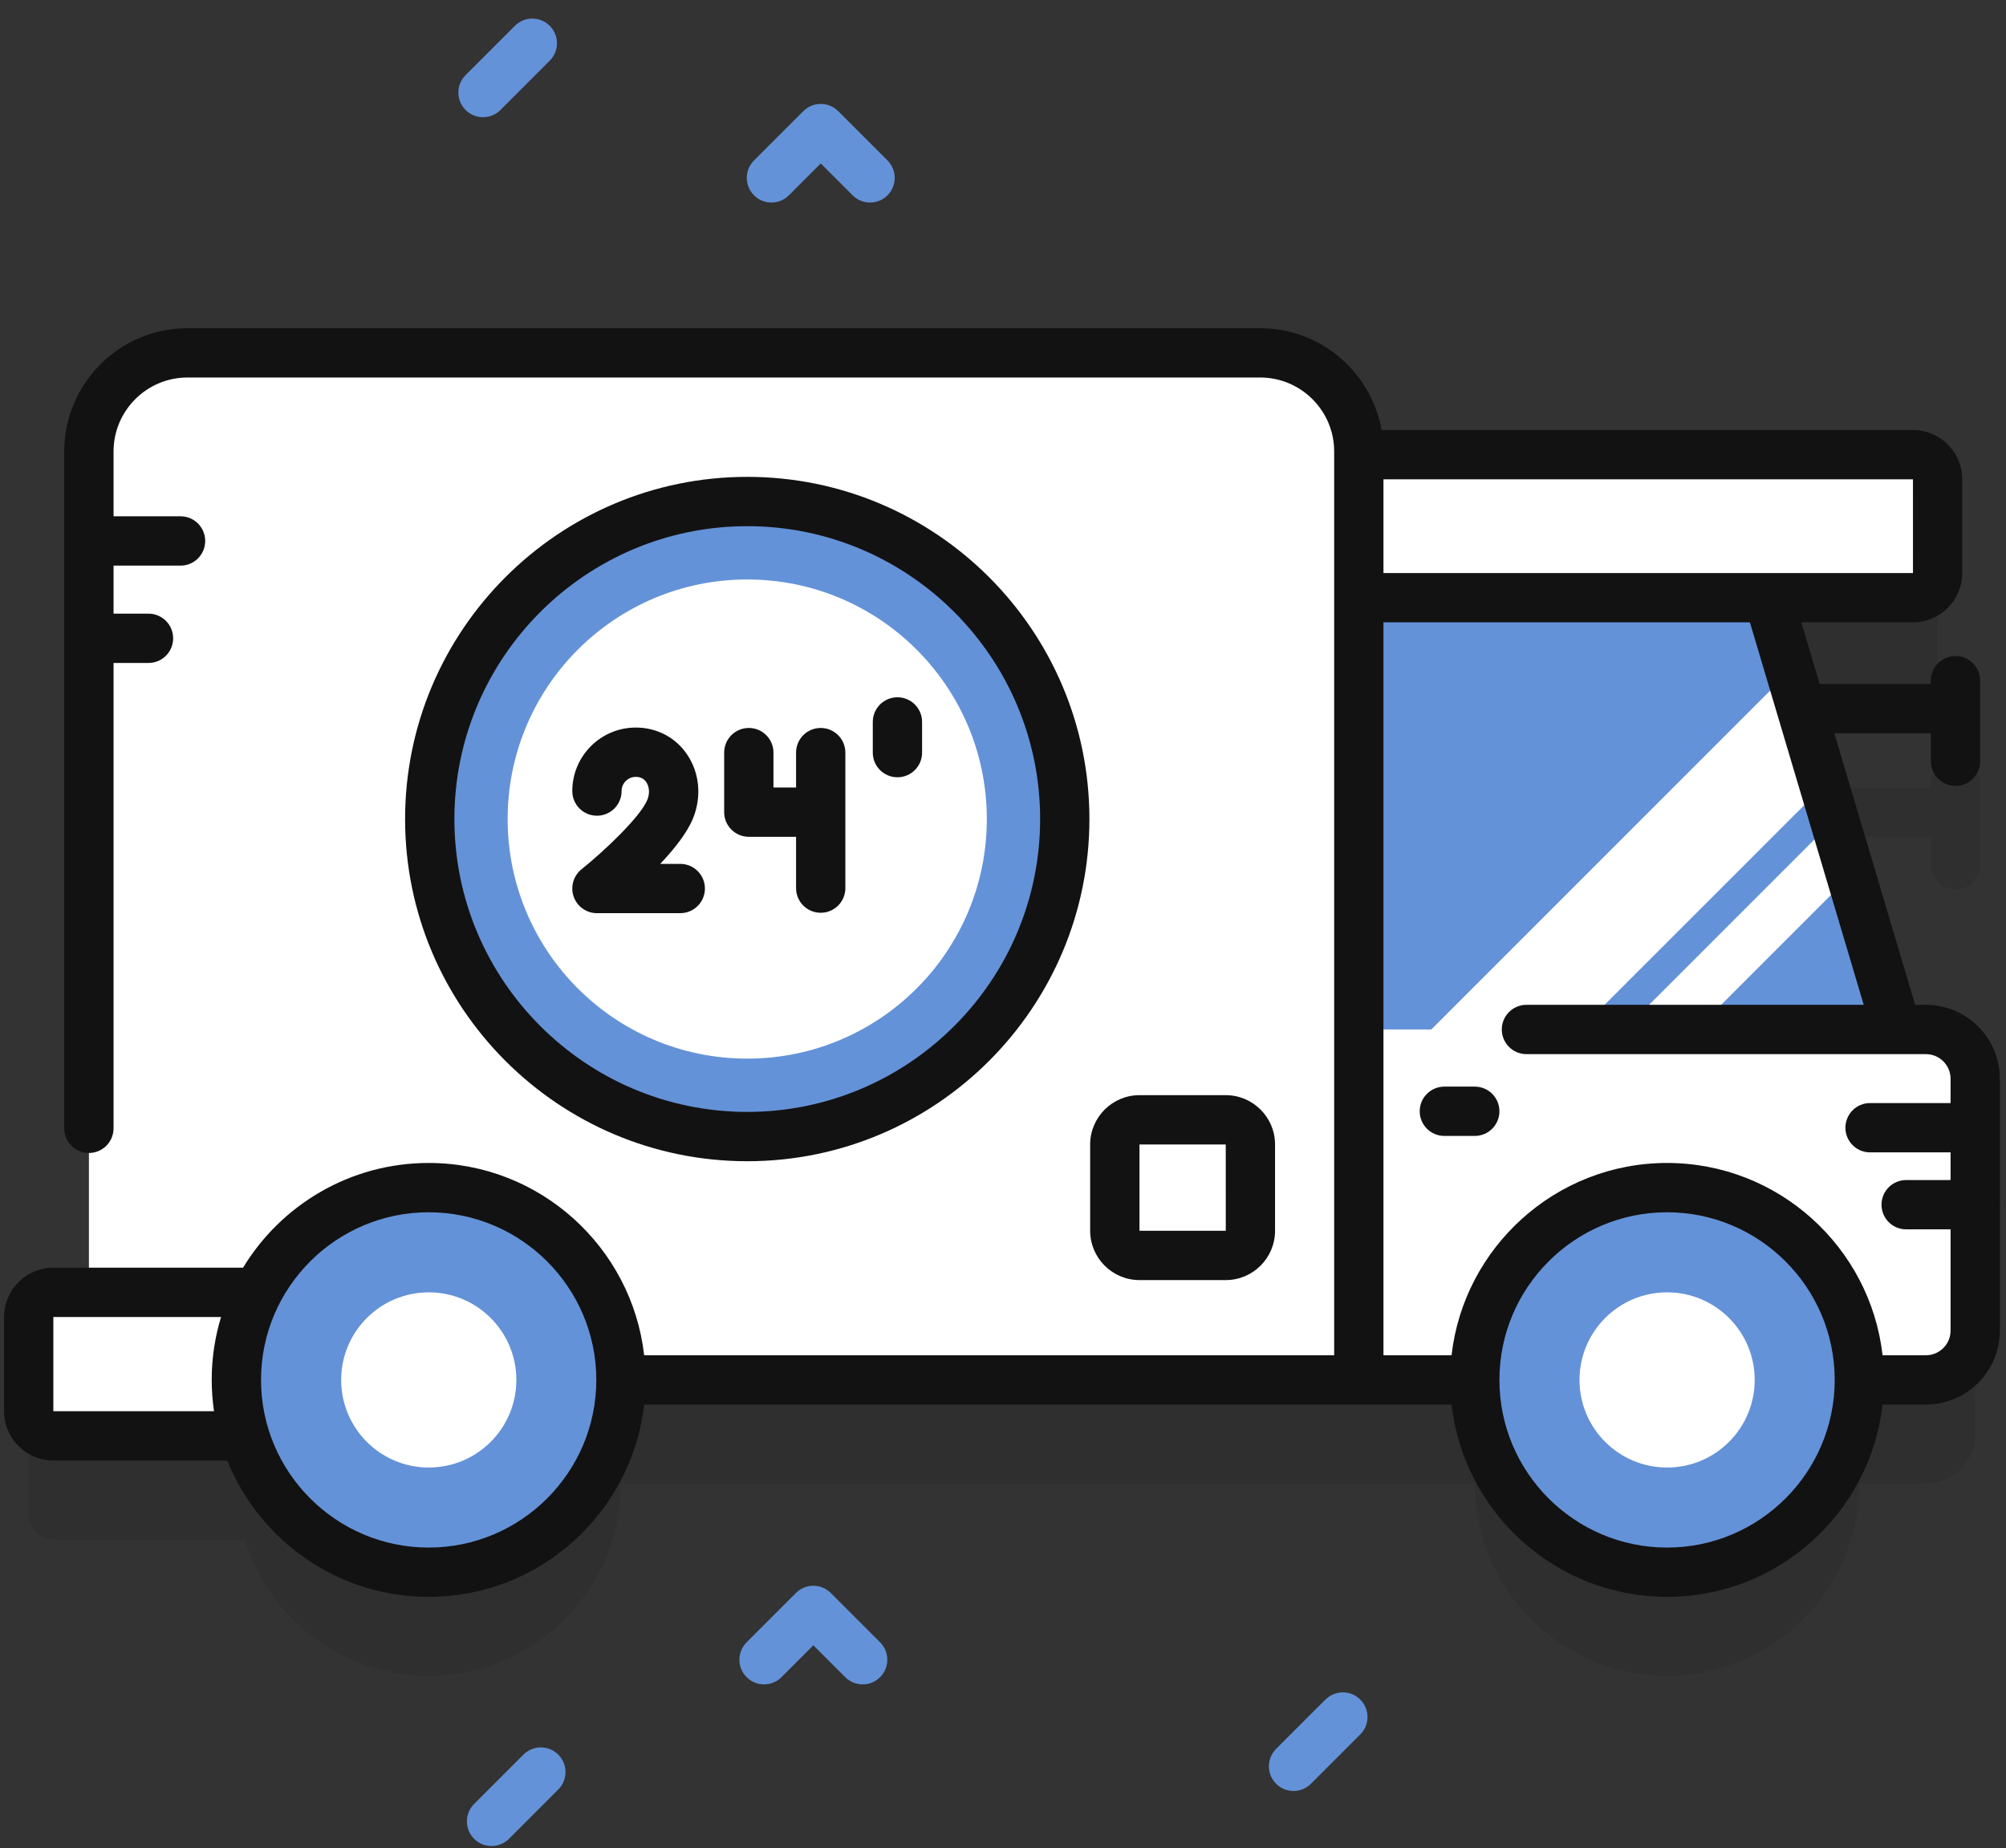 <svg width="89" height="82" viewBox="0 0 89 82" fill="none" xmlns="http://www.w3.org/2000/svg">
<rect x="0" y="0" width="89" height="82" fill="#333333" stroke="none"/>
<path opacity="0.1" d="M86.757 33.698C86.153 33.698 85.663 34.187 85.663 34.791V34.937H80.148C79.544 34.937 79.055 35.427 79.055 36.031C79.055 36.635 79.544 37.125 80.148 37.125H85.663V38.365C85.663 38.969 86.153 39.458 86.757 39.458C87.361 39.458 87.851 38.969 87.851 38.365V34.791C87.851 34.187 87.361 33.698 86.757 33.698Z" fill="#131212"/>
<path opacity="0.1" d="M85.447 50.267H60.286V31.109H84.872C85.476 31.109 85.965 30.62 85.965 30.015V25.859C85.965 25.255 85.476 24.765 84.872 24.765H60.286V24.623C60.286 22.207 58.327 20.248 55.911 20.248H8.319C5.903 20.248 3.944 22.207 3.944 24.623V61.928H2.367C1.763 61.928 1.273 62.418 1.273 63.022V67.203C1.273 67.807 1.763 68.297 2.367 68.297H10.855C11.919 71.797 15.17 74.345 19.018 74.345C23.73 74.345 27.55 70.526 27.55 65.814H65.431C65.431 70.526 69.251 74.345 73.962 74.345C78.674 74.345 82.494 70.526 82.494 65.814H85.447C86.655 65.814 87.634 64.835 87.634 63.627V52.454C87.634 51.246 86.655 50.267 85.447 50.267Z" fill="#131212"/>
<path d="M84.573 47.078H57.391V25.656H78.198L79.158 28.88L84.573 47.078Z" fill="#6492D8"/>
<path d="M82.115 38.824L73.862 47.078H70.668L81.382 36.363L82.115 38.824Z" fill="white"/>
<path d="M80.93 34.839L68.689 47.078H62.098L79.418 29.757L80.93 34.839Z" fill="white"/>
<path d="M85.448 61.22H58.484C57.88 61.22 57.391 60.731 57.391 60.127V45.673H85.448C86.656 45.673 87.635 46.652 87.635 47.861V59.033C87.635 60.241 86.656 61.22 85.448 61.22Z" fill="white"/>
<path d="M87.633 54.54H84.57C83.966 54.54 83.477 54.051 83.477 53.447C83.477 52.842 83.966 52.353 84.57 52.353H87.633C88.237 52.353 88.727 52.842 88.727 53.447C88.727 54.051 88.237 54.54 87.633 54.54Z" fill="#131212"/>
<path d="M87.635 51.125H82.969C82.365 51.125 81.875 50.635 81.875 50.031C81.875 49.427 82.365 48.937 82.969 48.937H87.635C88.24 48.937 88.729 49.427 88.729 50.031C88.729 50.635 88.24 51.125 87.635 51.125Z" fill="#131212"/>
<path d="M84.872 26.515H57.391V20.172H84.872C85.476 20.172 85.966 20.662 85.966 21.265V25.422C85.966 26.026 85.477 26.515 84.872 26.515Z" fill="white"/>
<path d="M59.194 61.22H5.039C4.435 61.22 3.945 60.731 3.945 60.127V20.029C3.945 17.613 5.904 15.654 8.32 15.654H55.912C58.329 15.654 60.287 17.613 60.287 20.029V60.127C60.287 60.731 59.798 61.22 59.194 61.22Z" fill="white"/>
<path d="M6.589 29.412H3.945C3.341 29.412 2.852 28.923 2.852 28.319C2.852 27.714 3.341 27.225 3.945 27.225H6.589C7.193 27.225 7.682 27.714 7.682 28.319C7.682 28.923 7.193 29.412 6.589 29.412Z" fill="#131212"/>
<path d="M8.011 25.094H3.945C3.341 25.094 2.852 24.604 2.852 24C2.852 23.396 3.341 22.906 3.945 22.906H8.011C8.615 22.906 9.104 23.396 9.104 24C9.104 24.604 8.615 25.094 8.011 25.094Z" fill="#131212"/>
<path d="M14.508 63.703H2.367C1.763 63.703 1.273 63.213 1.273 62.609V58.428C1.273 57.824 1.763 57.334 2.367 57.334H14.508V63.703Z" fill="white"/>
<path d="M19.02 69.752C23.731 69.752 27.551 65.932 27.551 61.221C27.551 56.509 23.731 52.689 19.02 52.689C14.308 52.689 10.488 56.509 10.488 61.221C10.488 65.932 14.308 69.752 19.02 69.752Z" fill="#6492D8"/>
<path d="M19.023 65.107C21.169 65.107 22.909 63.367 22.909 61.221C22.909 59.075 21.169 57.335 19.023 57.335C16.877 57.335 15.137 59.075 15.137 61.221C15.137 63.367 16.877 65.107 19.023 65.107Z" fill="white"/>
<path d="M73.961 69.752C78.673 69.752 82.492 65.932 82.492 61.221C82.492 56.509 78.673 52.689 73.961 52.689C69.249 52.689 65.43 56.509 65.43 61.221C65.43 65.932 69.249 69.752 73.961 69.752Z" fill="#6492D8"/>
<path d="M73.964 65.107C76.11 65.107 77.85 63.367 77.85 61.221C77.85 59.075 76.11 57.335 73.964 57.335C71.818 57.335 70.078 59.075 70.078 61.221C70.078 63.367 71.818 65.107 73.964 65.107Z" fill="white"/>
<path d="M54.383 55.697H50.555C49.951 55.697 49.461 55.208 49.461 54.603V50.775C49.461 50.171 49.951 49.681 50.555 49.681H54.383C54.987 49.681 55.477 50.171 55.477 50.775V54.603C55.477 55.207 54.987 55.697 54.383 55.697Z" fill="white"/>
<path d="M43.101 46.297C48.602 40.796 48.602 31.878 43.101 26.377C37.601 20.877 28.683 20.877 23.182 26.377C17.682 31.878 17.682 40.796 23.182 46.297C28.683 51.797 37.601 51.797 43.101 46.297Z" fill="#6492D8"/>
<path d="M33.153 46.966C39.023 46.966 43.782 42.207 43.782 36.337C43.782 30.467 39.023 25.708 33.153 25.708C27.282 25.708 22.523 30.467 22.523 36.337C22.523 42.207 27.282 46.966 33.153 46.966Z" fill="white"/>
<path d="M85.447 44.579H84.969L81.384 32.531H85.666V33.771C85.666 34.375 86.155 34.864 86.759 34.864C87.364 34.864 87.853 34.375 87.853 33.771V30.198C87.853 29.593 87.364 29.104 86.759 29.104C86.155 29.104 85.666 29.593 85.666 30.198V30.344H80.733L79.919 27.609H84.872C86.078 27.609 87.059 26.628 87.059 25.422V21.265C87.059 20.059 86.078 19.078 84.872 19.078H61.295C60.844 16.515 58.602 14.561 55.911 14.561H8.319C5.303 14.561 2.85 17.014 2.85 20.029V50.058C2.85 50.663 3.34 51.152 3.944 51.152C4.548 51.152 5.038 50.663 5.038 50.058V20.029C5.038 18.22 6.51 16.748 8.319 16.748H55.911C57.721 16.748 59.193 18.22 59.193 20.029V60.126H28.579C28.034 55.333 23.956 51.595 19.018 51.595C15.532 51.595 12.473 53.458 10.784 56.24H2.367C1.161 56.24 0.18 57.222 0.18 58.428V62.609C0.18 63.815 1.161 64.797 2.367 64.797H10.085C11.508 68.338 14.975 70.845 19.018 70.845C23.956 70.845 28.034 67.108 28.58 62.314H64.401C64.947 67.108 69.025 70.845 73.963 70.845C78.9 70.845 82.978 67.108 83.524 62.314H85.447C87.256 62.314 88.728 60.842 88.728 59.033V47.861C88.728 46.051 87.256 44.579 85.447 44.579ZM2.367 62.609V58.428H9.808C9.539 59.312 9.393 60.25 9.393 61.22C9.393 61.692 9.429 62.156 9.495 62.609H2.367V62.609ZM19.018 68.658C14.917 68.658 11.581 65.321 11.581 61.22C11.581 57.119 14.917 53.783 19.018 53.783C23.12 53.783 26.456 57.119 26.456 61.22C26.456 65.321 23.12 68.658 19.018 68.658ZM84.873 25.422H61.38V21.265H84.872L84.873 25.422ZM73.963 68.658C69.861 68.658 66.525 65.321 66.525 61.22C66.525 57.119 69.861 53.783 73.963 53.783C78.064 53.783 81.4 57.119 81.4 61.22C81.4 65.321 78.064 68.658 73.963 68.658ZM86.541 59.033C86.541 59.636 86.05 60.126 85.447 60.126H83.524C82.979 55.333 78.9 51.595 73.963 51.595C69.025 51.595 64.947 55.333 64.401 60.126H61.38V27.609H77.637L82.687 44.579H67.724C67.12 44.579 66.63 45.069 66.63 45.673C66.63 46.277 67.12 46.767 67.724 46.767H85.447C86.05 46.767 86.541 47.258 86.541 47.861V59.033H86.541Z" fill="#131212"/>
<path d="M54.383 56.791C55.589 56.791 56.57 55.809 56.57 54.603V50.775C56.57 49.569 55.589 48.587 54.383 48.587H50.555C49.349 48.587 48.367 49.569 48.367 50.775V54.603C48.367 55.809 49.349 56.791 50.555 56.791H54.383ZM50.555 50.775H54.383L54.384 54.603H50.555V50.775Z" fill="#131212"/>
<path d="M33.154 51.518C41.524 51.518 48.334 44.708 48.334 36.337C48.334 27.966 41.524 21.156 33.154 21.156C24.783 21.156 17.973 27.966 17.973 36.337C17.972 44.708 24.783 51.518 33.154 51.518ZM33.154 23.344C40.318 23.344 46.147 29.172 46.147 36.337C46.147 43.501 40.318 49.33 33.154 49.33C25.989 49.33 20.16 43.501 20.16 36.337C20.16 29.172 25.989 23.344 33.154 23.344Z" fill="#131212"/>
<path d="M30.181 40.513H26.484C26.02 40.513 25.607 40.22 25.453 39.782C25.299 39.345 25.438 38.857 25.8 38.566C26.823 37.744 28.405 36.245 28.719 35.487C28.832 35.212 28.815 34.912 28.675 34.702C28.57 34.545 28.413 34.466 28.208 34.466C27.86 34.466 27.578 34.748 27.578 35.096C27.578 35.7 27.089 36.189 26.484 36.189C25.88 36.189 25.391 35.7 25.391 35.096C25.391 33.542 26.654 32.278 28.208 32.278C29.147 32.278 29.98 32.719 30.494 33.486C31.043 34.307 31.135 35.368 30.741 36.322C30.477 36.959 29.907 37.676 29.293 38.326H30.181C30.785 38.326 31.275 38.815 31.275 39.419C31.275 40.024 30.785 40.513 30.181 40.513Z" fill="#131212"/>
<path d="M36.412 32.296C35.808 32.296 35.319 32.786 35.319 33.39V34.937H34.316V33.39C34.316 32.786 33.827 32.296 33.223 32.296C32.618 32.296 32.129 32.786 32.129 33.39V36.031C32.129 36.635 32.618 37.125 33.223 37.125H35.319V39.402C35.319 40.006 35.808 40.495 36.412 40.495C37.016 40.495 37.506 40.006 37.506 39.402V33.39C37.506 32.786 37.016 32.296 36.412 32.296Z" fill="#131212"/>
<path d="M39.816 34.484C39.212 34.484 38.723 33.994 38.723 33.39V32.029C38.723 31.425 39.212 30.935 39.816 30.935C40.421 30.935 40.91 31.425 40.91 32.029V33.39C40.91 33.994 40.421 34.484 39.816 34.484Z" fill="#131212"/>
<path d="M65.431 50.396H64.082C63.478 50.396 62.988 49.906 62.988 49.302C62.988 48.698 63.478 48.208 64.082 48.208H65.431C66.035 48.208 66.525 48.698 66.525 49.302C66.525 49.906 66.035 50.396 65.431 50.396Z" fill="#131212"/>
<path d="M21.43 5.2C21.15 5.2 20.87 5.093 20.656 4.879C20.229 4.452 20.229 3.76 20.656 3.333L22.844 1.145C23.271 0.718 23.964 0.718 24.39 1.145C24.818 1.572 24.818 2.265 24.39 2.692L22.203 4.879C21.989 5.093 21.709 5.2 21.43 5.2Z" fill="#6492D8"/>
<path d="M21.808 81.899C21.529 81.899 21.248 81.792 21.035 81.579C20.608 81.151 20.608 80.459 21.035 80.032L23.223 77.844C23.649 77.417 24.343 77.417 24.769 77.844C25.197 78.272 25.197 78.964 24.769 79.391L22.582 81.579C22.369 81.792 22.088 81.899 21.808 81.899Z" fill="#6492D8"/>
<path d="M57.391 79.457C57.111 79.457 56.831 79.35 56.617 79.136C56.19 78.71 56.19 78.017 56.617 77.59L58.805 75.402C59.232 74.975 59.925 74.975 60.351 75.402C60.779 75.829 60.779 76.522 60.351 76.949L58.164 79.136C57.95 79.35 57.67 79.457 57.391 79.457Z" fill="#6492D8"/>
<path d="M38.602 8.985C38.322 8.985 38.041 8.879 37.828 8.665L36.414 7.251L35 8.665C34.573 9.092 33.88 9.092 33.453 8.665C33.026 8.238 33.026 7.545 33.453 7.118L35.641 4.931C36.068 4.504 36.761 4.504 37.187 4.931L39.375 7.118C39.802 7.545 39.802 8.238 39.375 8.665C39.161 8.879 38.882 8.985 38.602 8.985Z" fill="#6492D8"/>
<path d="M38.273 74.728C37.994 74.728 37.713 74.621 37.5 74.407L36.086 72.993L34.672 74.407C34.245 74.835 33.552 74.835 33.125 74.407C32.698 73.98 32.698 73.288 33.125 72.861L35.313 70.673C35.739 70.246 36.432 70.246 36.859 70.673L39.047 72.861C39.474 73.288 39.474 73.98 39.047 74.407C38.833 74.621 38.553 74.728 38.273 74.728Z" fill="#6492D8"/>
</svg>
